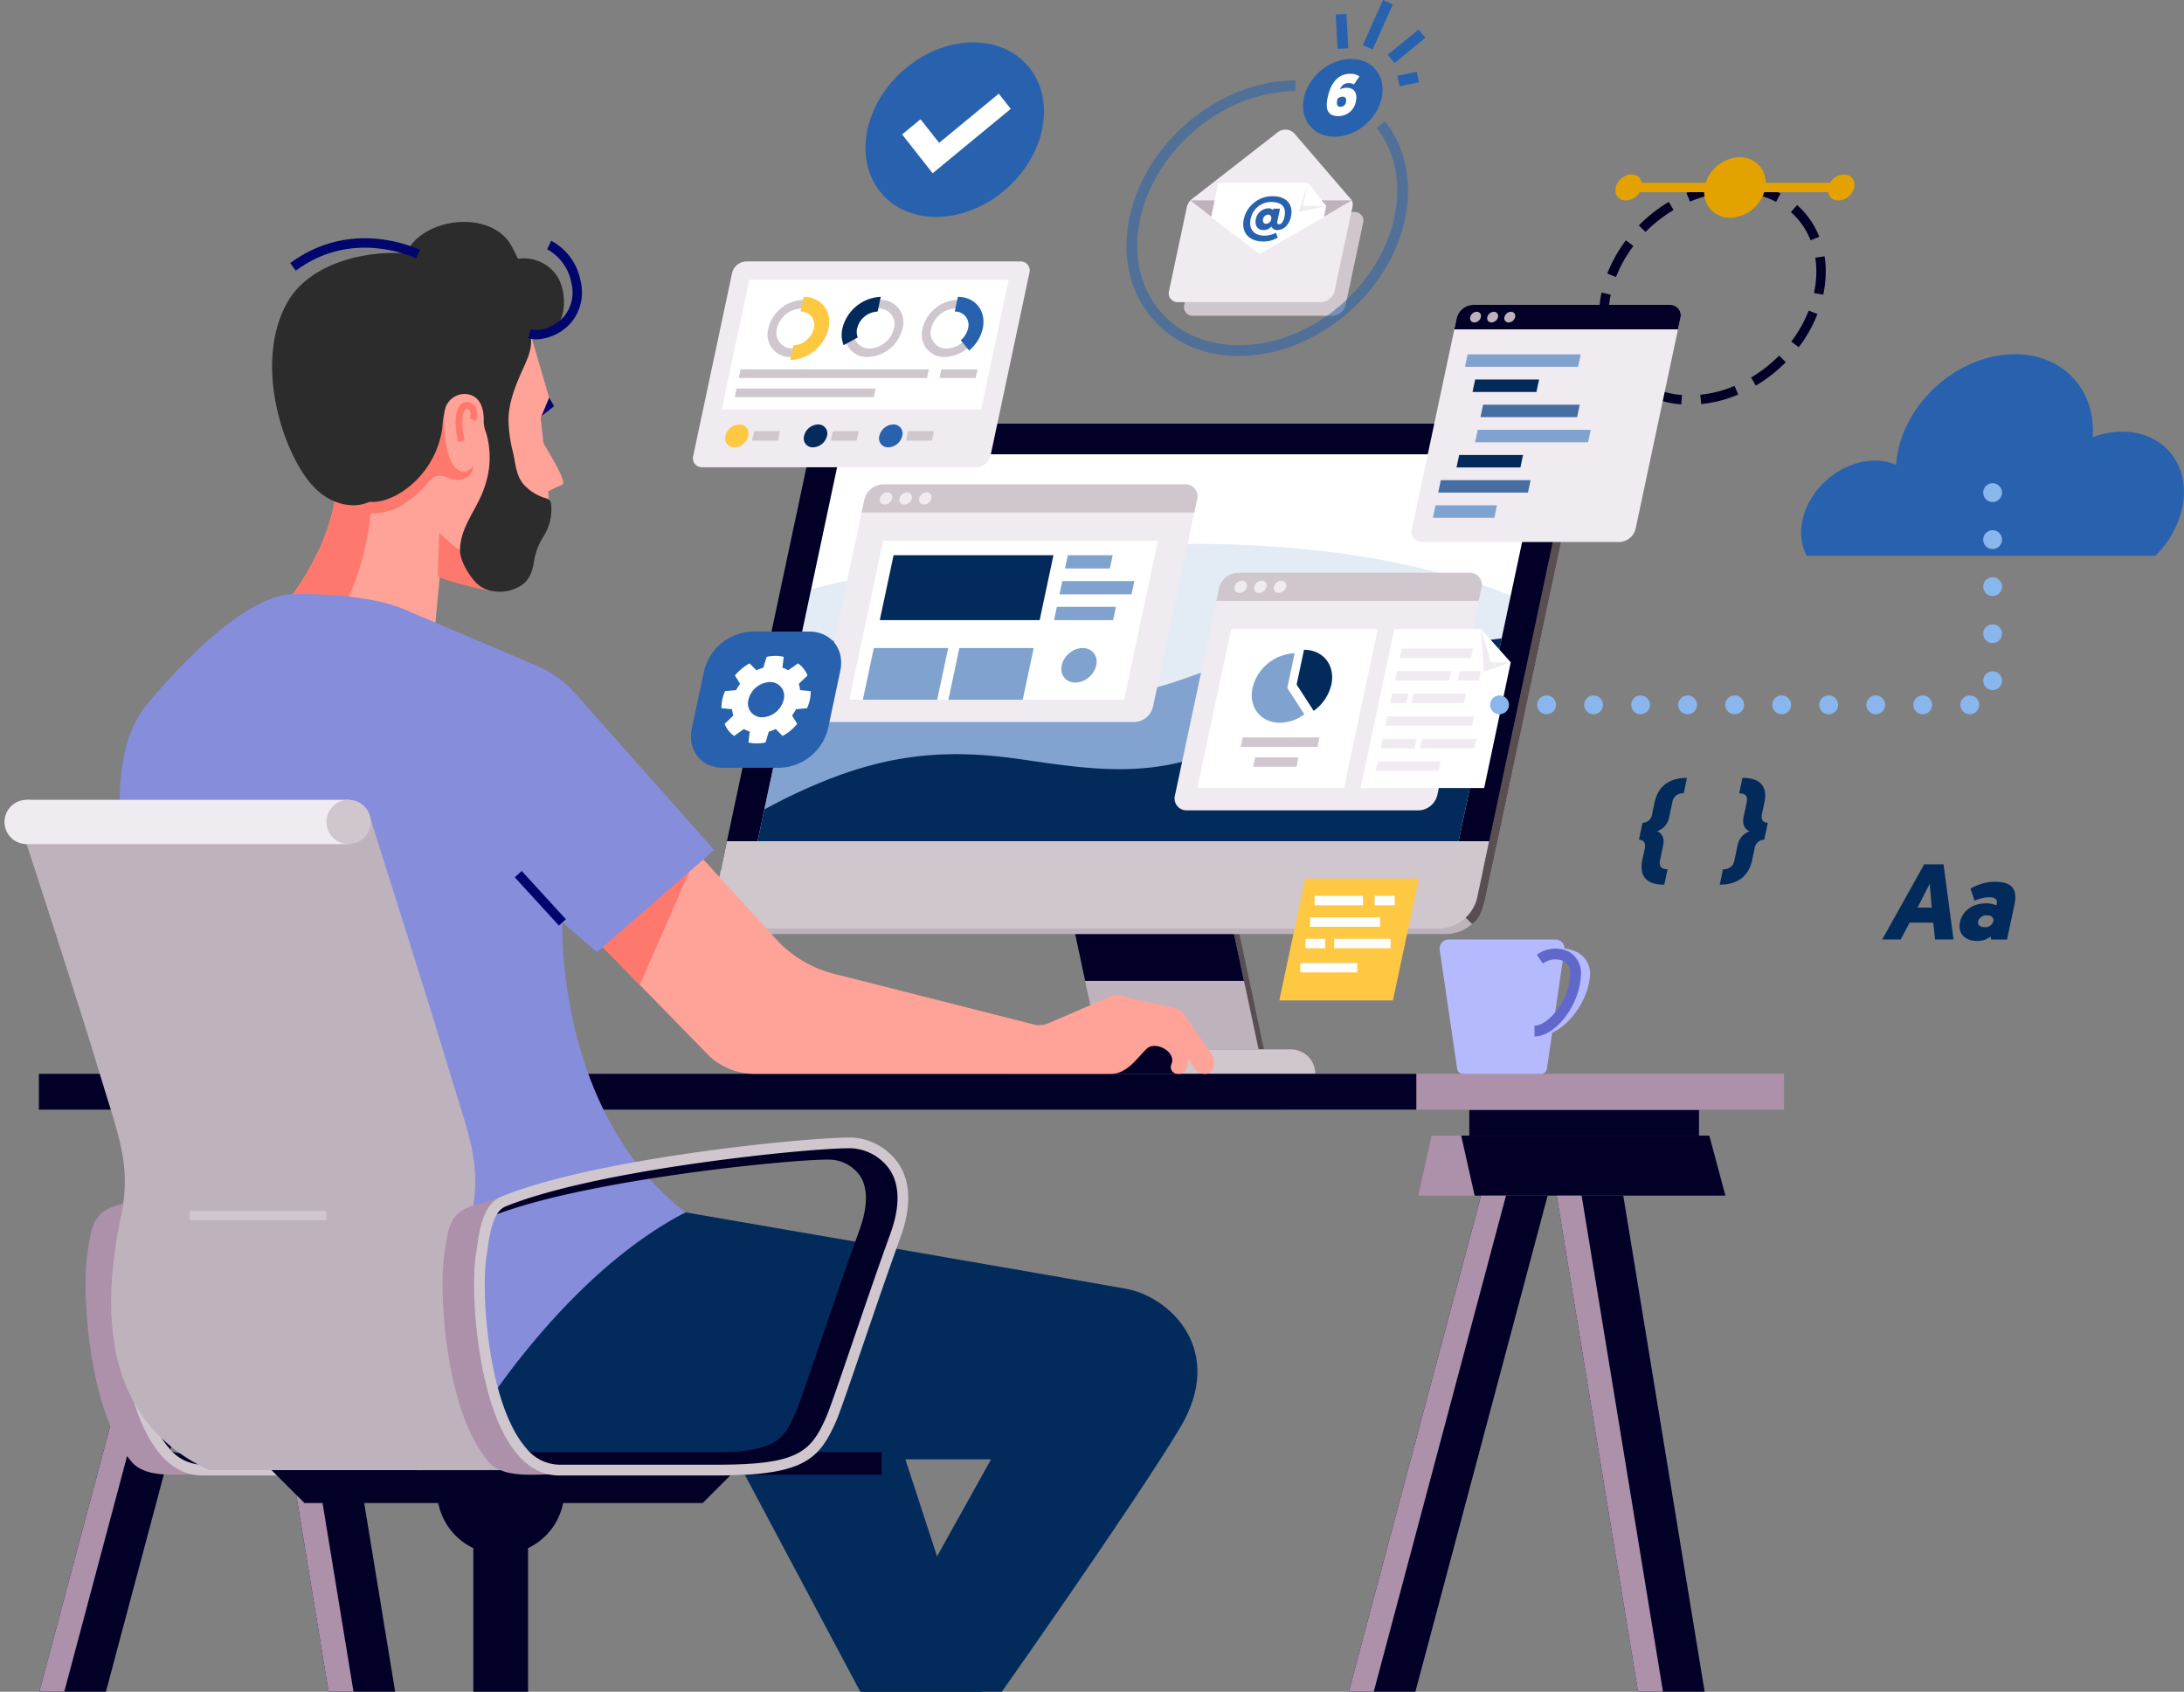 <svg xmlns="http://www.w3.org/2000/svg" width="470.001" height="364.101" viewBox="0 0 470.001 364.101">
  <rect x="0" y="0" width="470.001" height="364.101" fill="#808080" stroke="none"/>
  <g id="Group_25488" data-name="Group 25488" transform="translate(-875.655 -493.693)">
    <g id="Group_25487" data-name="Group 25487" transform="translate(875.655 493.693)">
      <g id="Group_25275" data-name="Group 25275" transform="translate(232.414 200.567)">
        <path id="Path_85948" data-name="Path 85948" d="M2075.518,1520.259h-34.2l-5.395-25.29h34.2Z" transform="translate(-2035.92 -1494.969)" fill="#594f52"/>
      </g>
      <g id="Group_25276" data-name="Group 25276" transform="translate(231.257 200.567)">
        <path id="Path_85949" data-name="Path 85949" d="M2069.745,1520.259h-34.2l-5.395-25.29h34.2Z" transform="translate(-2030.146 -1494.969)" fill="#beb2bd"/>
      </g>
      <g id="Group_25277" data-name="Group 25277" transform="translate(231.257 200.567)">
        <path id="Path_85950" data-name="Path 85950" d="M2066.6,1505.509h-34.2l-2.246-10.54h34.2Z" transform="translate(-2030.146 -1494.969)" fill="#030028"/>
      </g>
      <g id="Group_25278" data-name="Group 25278" transform="translate(215.6 225.856)">
        <path id="Rectangle_18803" data-name="Rectangle 18803" d="M5.256,0H62.192a5.256,5.256,0,0,1,5.256,5.256v0a0,0,0,0,1,0,0H0a0,0,0,0,1,0,0v0A5.256,5.256,0,0,1,5.256,0Z" fill="#cfc6ce"/>
      </g>
      <g id="Group_25279" data-name="Group 25279" transform="translate(153.946 182.239)">
        <path id="Path_85951" data-name="Path 85951" d="M1646.434,1403.473l-2.243,14.042a5.441,5.441,0,0,0,5.442,4.755h152.038a8.6,8.6,0,0,0,8-6.595l2.594-12.2Z" transform="translate(-1644.191 -1403.473)" fill="#beb2bd"/>
      </g>
      <g id="Group_25280" data-name="Group 25280" transform="translate(155.5 91.184)">
        <path id="Path_85952" data-name="Path 85952" d="M1818.719,1038.763l17.06-80.263a8.236,8.236,0,0,0-2.829-8.4l-152.566-1.192a8.6,8.6,0,0,0-8,6.595l-18.826,88.569h0l-1.465,6.893a5.177,5.177,0,0,0,5.193,6.595h150.839a8.6,8.6,0,0,0,8-6.595l2.594-12.2Z" transform="translate(-1651.948 -948.907)" fill="#beb2bd"/>
      </g>
      <g id="Group_25281" data-name="Group 25281" transform="translate(294.039 92.044)">
        <path id="Path_85953" data-name="Path 85953" d="M2386.029,953.531l-42.464-.331,19.9,103.989,2.846,2.827c1.742-1.209,2.455-3.553,2.894-5.618l2.594-12.2,17.06-80.263A8.237,8.237,0,0,0,2386.029,953.531Z" transform="translate(-2343.565 -953.2)" fill="#594f52"/>
      </g>
      <g id="Group_25284" data-name="Group 25284" transform="translate(155.167 91.184)">
        <g id="Group_25282" data-name="Group 25282" transform="translate(3.372 3.297)">
          <path id="Path_85954" data-name="Path 85954" d="M1669.789,1060.532a2.588,2.588,0,0,1-2.6-3.3l18.826-88.569a4.3,4.3,0,0,1,4-3.3h150.839a2.588,2.588,0,0,1,2.6,3.3l-18.826,88.569a4.3,4.3,0,0,1-4,3.3Z" transform="translate(-1667.118 -965.368)" fill="#fff"/>
        </g>
        <g id="Group_25283" data-name="Group 25283">
          <path id="Path_85955" data-name="Path 85955" d="M1826.694,955.5l-18.826,88.569H1657.029l18.826-88.569h150.839m1.4-6.595H1677.257a8.6,8.6,0,0,0-8,6.595l-18.826,88.569a5.177,5.177,0,0,0,5.193,6.595h150.839a8.6,8.6,0,0,0,8-6.595l18.826-88.569a5.177,5.177,0,0,0-5.193-6.595Z" transform="translate(-1650.286 -948.907)" fill="#030028"/>
        </g>
      </g>
      <g id="Group_25285" data-name="Group 25285" transform="translate(161.911 117.046)" opacity="0.13">
        <path id="Path_85956" data-name="Path 85956" d="M1841.4,1087.018a185.37,185.37,0,0,0-39.791-7.96c-28.647-2.685-58.735.089-88.715,5.259a162.418,162.418,0,0,0-16.294,3.483l-12.651,59.518H1834.79l12.365-58.175C1845.289,1088.373,1843.377,1087.658,1841.4,1087.018Z" transform="translate(-1683.951 -1078.016)" fill="#2862ae"/>
      </g>
      <g id="Group_25286" data-name="Group 25286" transform="translate(161.911 134.899)" opacity="0.52">
        <path id="Path_85957" data-name="Path 85957" d="M1844.826,1171.37c-13.717-5.24-30.168-5.687-46.189-.928-12.117,3.6-24.038,10.014-36.169,11.495-13.777,1.682-25.99-3.187-38.073-7.16-8.86-2.913-18.389-5.436-28.594-4.444-.545.053-1.089.118-1.632.185l-10.218,48.07H1834.79Z" transform="translate(-1683.951 -1167.139)" fill="#2862ae"/>
      </g>
      <g id="Group_25287" data-name="Group 25287" transform="translate(161.911 137.392)">
        <path id="Path_85958" data-name="Path 85958" d="M1845.2,1179.585a113.943,113.943,0,0,0-39.6,12.421c-8.988,4.717-17.665,10.675-27.093,13.554-12.7,3.879-25.12,1.717-37.128,0-14.558-2.087-26.985-1.357-42.137,4.8a120.436,120.436,0,0,0-12.708,6.047l-2.579,12.134H1834.79Z" transform="translate(-1683.951 -1179.585)" fill="#022b5c"/>
      </g>
      <g id="Group_25288" data-name="Group 25288" transform="translate(153.702 181.04)">
        <path id="Path_85959" data-name="Path 85959" d="M1645.712,1397.487l-2.594,12.2a5.176,5.176,0,0,0,5.193,6.595H1799.15a8.6,8.6,0,0,0,8-6.595l2.594-12.2Z" transform="translate(-1642.97 -1397.487)" fill="#cfc6ce"/>
      </g>
      <g id="Group_25289" data-name="Group 25289" transform="translate(275.489 231.112)">
        <rect id="Rectangle_18804" data-name="Rectangle 18804" width="108.432" height="7.709" fill="#ad90aa"/>
      </g>
      <g id="Group_25290" data-name="Group 25290" transform="translate(8.366 231.112)">
        <rect id="Rectangle_18805" data-name="Rectangle 18805" width="296.432" height="7.709" fill="#030028"/>
      </g>
      <g id="Group_25305" data-name="Group 25305" transform="translate(176.471 104.255)">
        <g id="Group_25291" data-name="Group 25291">
          <path id="Path_85960" data-name="Path 85960" d="M1824.326,1065.286H1759.29a2.569,2.569,0,0,1-2.577-3.272l9.477-44.584a4.265,4.265,0,0,1,3.968-3.272h65.036a2.568,2.568,0,0,1,2.577,3.272l-9.477,44.584A4.265,4.265,0,0,1,1824.326,1065.286Z" transform="translate(-1756.639 -1014.157)" fill="#f0ebf1"/>
        </g>
        <g id="Group_25296" data-name="Group 25296" transform="translate(8.962)">
          <g id="Group_25292" data-name="Group 25292">
            <path id="Path_85961" data-name="Path 85961" d="M1801.379,1020.2l.589-2.769a4.265,4.265,0,0,1,3.968-3.272h65.036a2.569,2.569,0,0,1,2.577,3.272l-.588,2.769Z" transform="translate(-1801.379 -1014.157)" fill="#cfc6ce"/>
          </g>
          <g id="Group_25293" data-name="Group 25293" transform="translate(3.355 1.159)">
            <ellipse id="Ellipse_435" data-name="Ellipse 435" cx="1.466" cy="1.185" rx="1.466" ry="1.185" transform="translate(0 1.96) rotate(-41.967)" fill="#f0ebf1"/>
          </g>
          <g id="Group_25294" data-name="Group 25294" transform="translate(8.117 1.702)">
            <path id="Path_85962" data-name="Path 85962" d="M1844.565,1023.974a1.718,1.718,0,0,1-1.6,1.318,1.034,1.034,0,0,1-1.038-1.318,1.718,1.718,0,0,1,1.6-1.318A1.034,1.034,0,0,1,1844.565,1023.974Z" transform="translate(-1841.9 -1022.656)" fill="#f0ebf1"/>
          </g>
          <g id="Group_25295" data-name="Group 25295" transform="translate(11.809 1.159)">
            <ellipse id="Ellipse_436" data-name="Ellipse 436" cx="1.466" cy="1.185" rx="1.466" ry="1.185" transform="matrix(0.744, -0.669, 0.669, 0.744, 0, 1.96)" fill="#f0ebf1"/>
          </g>
        </g>
        <g id="Group_25297" data-name="Group 25297" transform="translate(6.312 12.104)">
          <path id="Path_85963" data-name="Path 85963" d="M1847.282,1108.809h-59.131l7.274-34.224h59.131Z" transform="translate(-1788.151 -1074.585)" fill="#fff"/>
        </g>
        <g id="Group_25298" data-name="Group 25298" transform="translate(12.858 15.24)">
          <path id="Path_85964" data-name="Path 85964" d="M1855.237,1104.217h-34.406l2.971-13.976h34.406Z" transform="translate(-1820.831 -1090.241)" fill="#022b5c"/>
        </g>
        <g id="Group_25299" data-name="Group 25299" transform="translate(52.717 15.24)">
          <path id="Path_85965" data-name="Path 85965" d="M2029.473,1093.1h-9.658l.609-2.863h9.658Z" transform="translate(-2019.815 -1090.241)" fill="#80a2cf"/>
        </g>
        <g id="Group_25300" data-name="Group 25300" transform="translate(51.536 20.797)">
          <path id="Path_85966" data-name="Path 85966" d="M2029.426,1120.843h-15.507l.609-2.864h15.507Z" transform="translate(-2013.918 -1117.979)" fill="#80a2cf"/>
        </g>
        <g id="Group_25301" data-name="Group 25301" transform="translate(50.355 26.353)">
          <path id="Path_85967" data-name="Path 85967" d="M2020.74,1148.581h-12.718l.609-2.863h12.718Z" transform="translate(-2008.023 -1145.718)" fill="#80a2cf"/>
        </g>
        <g id="Group_25302" data-name="Group 25302" transform="translate(50.426 33.684)">
          <ellipse id="Ellipse_437" data-name="Ellipse 437" cx="4.131" cy="3.342" rx="4.131" ry="3.342" transform="translate(0 5.525) rotate(-41.967)" fill="#80a2cf"/>
        </g>
        <g id="Group_25303" data-name="Group 25303" transform="translate(9.221 35.216)">
          <path id="Path_85968" data-name="Path 85968" d="M1818.671,1201.076h-16l2.362-11.113h16Z" transform="translate(-1802.672 -1189.963)" fill="#80a2cf"/>
        </g>
        <g id="Group_25304" data-name="Group 25304" transform="translate(27.628 35.216)">
          <path id="Path_85969" data-name="Path 85969" d="M1910.565,1201.076h-16l2.362-11.113h16Z" transform="translate(-1894.567 -1189.963)" fill="#80a2cf"/>
        </g>
      </g>
      <g id="Group_25314" data-name="Group 25314" transform="translate(252.795 123.276)">
        <g id="Group_25306" data-name="Group 25306">
          <path id="Path_85970" data-name="Path 85970" d="M2190.213,1160.247h-49.9a2.568,2.568,0,0,1-2.577-3.272l9.477-44.584a4.264,4.264,0,0,1,3.968-3.272h49.9a2.569,2.569,0,0,1,2.577,3.272l-9.477,44.584A4.265,4.265,0,0,1,2190.213,1160.247Z" transform="translate(-2137.666 -1109.118)" fill="#f0ebf1"/>
        </g>
        <g id="Group_25311" data-name="Group 25311" transform="translate(8.962)">
          <g id="Group_25307" data-name="Group 25307">
            <path id="Path_85971" data-name="Path 85971" d="M2182.406,1115.159l.589-2.769a4.265,4.265,0,0,1,3.968-3.272h49.9a2.569,2.569,0,0,1,2.577,3.272l-.588,2.769Z" transform="translate(-2182.406 -1109.118)" fill="#cfc6ce"/>
          </g>
          <g id="Group_25308" data-name="Group 25308" transform="translate(3.89 1.702)">
            <path id="Path_85972" data-name="Path 85972" d="M2204.49,1118.935a1.718,1.718,0,0,1-1.6,1.318,1.034,1.034,0,0,1-1.038-1.318,1.718,1.718,0,0,1,1.6-1.318A1.035,1.035,0,0,1,2204.49,1118.935Z" transform="translate(-2201.824 -1117.617)" fill="#f0ebf1"/>
          </g>
          <g id="Group_25309" data-name="Group 25309" transform="translate(8.117 1.702)">
            <path id="Path_85973" data-name="Path 85973" d="M2225.592,1118.935a1.718,1.718,0,0,1-1.6,1.318,1.035,1.035,0,0,1-1.038-1.318,1.718,1.718,0,0,1,1.6-1.318A1.035,1.035,0,0,1,2225.592,1118.935Z" transform="translate(-2222.926 -1117.617)" fill="#f0ebf1"/>
          </g>
          <g id="Group_25310" data-name="Group 25310" transform="translate(12.344 1.702)">
            <path id="Path_85974" data-name="Path 85974" d="M2246.694,1118.935a1.718,1.718,0,0,1-1.6,1.318,1.034,1.034,0,0,1-1.038-1.318,1.718,1.718,0,0,1,1.6-1.318A1.035,1.035,0,0,1,2246.694,1118.935Z" transform="translate(-2244.028 -1117.617)" fill="#f0ebf1"/>
          </g>
        </g>
        <g id="Group_25312" data-name="Group 25312" transform="translate(39.996 12.104)">
          <path id="Path_85975" data-name="Path 85975" d="M2363.937,1203.77h-26.6l7.274-34.224h18.648l6.4,7.166Z" transform="translate(-2337.333 -1169.546)" fill="#fff"/>
        </g>
        <g id="Group_25313" data-name="Group 25313" transform="translate(4.881 12.104)">
          <path id="Path_85976" data-name="Path 85976" d="M2193.585,1203.77h-31.551l7.275-34.224h31.551Z" transform="translate(-2162.034 -1169.546)" fill="#fff"/>
        </g>
      </g>
      <g id="Group_25321" data-name="Group 25321" transform="translate(344.112 33.606)">
        <g id="Group_25315" data-name="Group 25315" transform="translate(0 5.8)">
          <path id="Path_85977" data-name="Path 85977" d="M2611.243,738.035a20.321,20.321,0,0,1-7.991-2.257l.947-1.788a18.31,18.31,0,0,0,7.2,2.028Zm4.294-.052-.2-2.013a25.553,25.553,0,0,0,7.375-1.907l.785,1.865A27.544,27.544,0,0,1,2615.537,737.982Zm11.76-3.977-1.035-1.739a30.346,30.346,0,0,0,6.042-4.732l1.439,1.423A32.361,32.361,0,0,1,2627.3,734.005Zm-27.622-.71a17.86,17.86,0,0,1-4.76-6.851l1.883-.743a15.854,15.854,0,0,0,4.224,6.083Zm36.855-7.554-1.615-1.22a27.755,27.755,0,0,0,3.748-6.666l1.886.733A29.766,29.766,0,0,1,2636.529,725.742Zm-42.742-3.487a21.418,21.418,0,0,1-.245-3.251,24.043,24.043,0,0,1,.538-4.988l.008-.039,1.973.452a22.052,22.052,0,0,0-.5,4.575,19.382,19.382,0,0,0,.222,2.943Zm48.005-7.818-1.992-.362c.006-.029.012-.058.019-.087a21.958,21.958,0,0,0,.488-4.539,19.358,19.358,0,0,0-.226-2.968l2-.311a21.375,21.375,0,0,1,.25,3.28A24.058,24.058,0,0,1,2641.793,714.437Zm-44.592-3.815-1.887-.731a29.724,29.724,0,0,1,4.013-7.157l1.615,1.219A27.724,27.724,0,0,0,2597.2,710.621Zm41.865-7.893a15.844,15.844,0,0,0-4.234-6.075l1.344-1.513a17.85,17.85,0,0,1,4.771,6.843Zm-35.517-1.79-1.439-1.422a32.376,32.376,0,0,1,6.441-5.053l1.037,1.738A30.374,30.374,0,0,0,2603.55,700.938Zm28.1-6.486a18.313,18.313,0,0,0-7.2-2.018l.155-2.018a20.322,20.322,0,0,1,7.993,2.247Zm-18.514-.051-.787-1.865a27.573,27.573,0,0,1,7.958-2.063l.2,2.013A25.565,25.565,0,0,0,2613.137,694.4Z" transform="translate(-2593.542 -690.416)" fill="#030028"/>
        </g>
        <g id="Group_25316" data-name="Group 25316" transform="translate(22.435 0)">
          <ellipse id="Ellipse_438" data-name="Ellipse 438" cx="5.31" cy="4.295" rx="5.31" ry="4.295" transform="translate(0 7.101) rotate(-41.967)" fill="#e3a200"/>
          <path id="Path_85978" data-name="Path 85978" d="M2712.164,675.649a5.522,5.522,0,0,1-4.4-2,5.77,5.77,0,0,1-1.059-4.866,7.938,7.938,0,0,1,7.487-6.149,5.522,5.522,0,0,1,4.4,2,5.77,5.77,0,0,1,1.059,4.866A7.937,7.937,0,0,1,2712.164,675.649Zm2.03-9.551a4.481,4.481,0,0,0-4.094,3.4,2.3,2.3,0,0,0,.362,1.961,2.125,2.125,0,0,0,1.7.719,4.481,4.481,0,0,0,4.094-3.4h0a2.3,2.3,0,0,0-.362-1.961A2.123,2.123,0,0,0,2714.194,666.1Z" transform="translate(-2706.359 -662.395)" fill="#e3a200"/>
        </g>
        <g id="Group_25317" data-name="Group 25317" transform="translate(34.03 5.732)">
          <line id="Line_1761" data-name="Line 1761" x1="18.091" transform="translate(0 1.012)" fill="#fff"/>
          <rect id="Rectangle_18806" data-name="Rectangle 18806" width="18.091" height="2.024" fill="#e3a200"/>
        </g>
        <g id="Group_25318" data-name="Group 25318" transform="translate(48.118 2.785)">
          <ellipse id="Ellipse_439" data-name="Ellipse 439" cx="3.117" cy="2.521" rx="3.117" ry="2.521" transform="translate(0 4.168) rotate(-41.967)" fill="#e3a200"/>
        </g>
        <g id="Group_25319" data-name="Group 25319" transform="translate(6.388 5.732)">
          <line id="Line_1762" data-name="Line 1762" x2="18.091" transform="translate(0 1.012)" fill="#fff"/>
          <rect id="Rectangle_18807" data-name="Rectangle 18807" width="18.091" height="2.024" transform="translate(0)" fill="#e3a200"/>
        </g>
        <g id="Group_25320" data-name="Group 25320" transform="translate(2.385 2.785)">
          <ellipse id="Ellipse_440" data-name="Ellipse 440" cx="3.117" cy="2.521" rx="3.117" ry="2.521" transform="translate(0 4.168) rotate(-41.967)" fill="#e3a200"/>
        </g>
      </g>
      <g id="Group_25335" data-name="Group 25335" transform="translate(303.788 65.618)">
        <g id="Group_25322" data-name="Group 25322">
          <path id="Path_85979" data-name="Path 85979" d="M2436.977,872.3h-42.429a2.239,2.239,0,0,1-2.246-2.852l9.632-45.319a3.718,3.718,0,0,1,3.459-2.853h42.428a2.24,2.24,0,0,1,2.247,2.853l-9.633,45.319A3.718,3.718,0,0,1,2436.977,872.3Z" transform="translate(-2392.238 -821.271)" fill="#f0ebf1"/>
        </g>
        <g id="Group_25327" data-name="Group 25327" transform="translate(9.184)">
          <g id="Group_25323" data-name="Group 25323">
            <path id="Path_85980" data-name="Path 85980" d="M2438.088,826.537l.513-2.413a3.718,3.718,0,0,1,3.459-2.853h42.429a2.239,2.239,0,0,1,2.246,2.853l-.513,2.413Z" transform="translate(-2438.088 -821.271)" fill="#030028"/>
          </g>
          <g id="Group_25324" data-name="Group 25324" transform="translate(3.391 1.484)">
            <path id="Path_85981" data-name="Path 85981" d="M2457.339,829.829a1.5,1.5,0,0,1-1.393,1.149.9.9,0,0,1-.9-1.149,1.5,1.5,0,0,1,1.393-1.149A.9.9,0,0,1,2457.339,829.829Z" transform="translate(-2455.015 -828.68)" fill="#beb2bd"/>
          </g>
          <g id="Group_25325" data-name="Group 25325" transform="translate(7.075 1.484)">
            <path id="Path_85982" data-name="Path 85982" d="M2475.733,829.829a1.5,1.5,0,0,1-1.393,1.149.9.9,0,0,1-.9-1.149,1.5,1.5,0,0,1,1.393-1.149A.9.9,0,0,1,2475.733,829.829Z" transform="translate(-2473.409 -828.68)" fill="#beb2bd"/>
          </g>
          <g id="Group_25326" data-name="Group 25326" transform="translate(10.76 1.484)">
            <path id="Path_85983" data-name="Path 85983" d="M2494.127,829.829a1.5,1.5,0,0,1-1.393,1.149.9.9,0,0,1-.905-1.149,1.5,1.5,0,0,1,1.393-1.149A.9.9,0,0,1,2494.127,829.829Z" transform="translate(-2491.802 -828.68)" fill="#beb2bd"/>
          </g>
        </g>
        <g id="Group_25328" data-name="Group 25328" transform="translate(11.477 10.645)">
          <path id="Path_85984" data-name="Path 85984" d="M2473.872,877.094h-24.34l.57-2.683h24.34Z" transform="translate(-2449.532 -874.411)" fill="#80a2cf"/>
        </g>
        <g id="Group_25329" data-name="Group 25329" transform="translate(5.722 37.719)">
          <path id="Path_85985" data-name="Path 85985" d="M2440.114,1012.255H2420.8l.57-2.683h19.31Z" transform="translate(-2420.803 -1009.572)" fill="#466ea3"/>
        </g>
        <g id="Group_25330" data-name="Group 25330" transform="translate(9.651 32.304)">
          <path id="Path_85986" data-name="Path 85986" d="M2454.173,985.223h-13.754l.57-2.683h13.754Z" transform="translate(-2440.418 -982.54)" fill="#022b5c"/>
        </g>
        <g id="Group_25331" data-name="Group 25331" transform="translate(13.104 16.059)">
          <path id="Path_85987" data-name="Path 85987" d="M2471.41,904.126h-13.754l.57-2.683h13.754Z" transform="translate(-2457.656 -901.444)" fill="#022b5c"/>
        </g>
        <g id="Group_25332" data-name="Group 25332" transform="translate(14.806 21.474)">
          <path id="Path_85988" data-name="Path 85988" d="M2486.956,931.158h-20.8l.57-2.683h20.805Z" transform="translate(-2466.151 -928.476)" fill="#466ea3"/>
        </g>
        <g id="Group_25333" data-name="Group 25333" transform="translate(13.655 26.889)">
          <path id="Path_85989" data-name="Path 85989" d="M2484.721,958.191h-24.316l.57-2.683h24.317Z" transform="translate(-2460.405 -955.508)" fill="#80a2cf"/>
        </g>
        <g id="Group_25334" data-name="Group 25334" transform="translate(4.571 43.134)">
          <path id="Path_85990" data-name="Path 85990" d="M2428.281,1039.287h-13.224l.57-2.683h13.224Z" transform="translate(-2415.057 -1036.604)" fill="#80a2cf"/>
        </g>
      </g>
      <g id="Group_25350" data-name="Group 25350" transform="translate(242.419 0)">
        <g id="Group_25336" data-name="Group 25336" transform="translate(12.389 45.612)">
          <path id="Path_85991" data-name="Path 85991" d="M2179.608,743.754h-29.954a1.878,1.878,0,0,1-1.884-2.392l3.734-17.569a3.119,3.119,0,0,1,2.9-2.393h29.954a1.878,1.878,0,0,1,1.884,2.393l-3.734,17.569A3.118,3.118,0,0,1,2179.608,743.754Z" transform="translate(-2147.716 -721.4)" fill="#cfc6ce"/>
        </g>
        <g id="Group_25337" data-name="Group 25337" transform="translate(9.111 42.101)">
          <path id="Path_85992" data-name="Path 85992" d="M2164.058,726.8h-30.72a1.926,1.926,0,0,1-1.932-2.454l3.83-18.018a3.2,3.2,0,0,1,2.975-2.454h30.72a1.926,1.926,0,0,1,1.932,2.454l-3.83,18.018A3.2,3.2,0,0,1,2164.058,726.8Z" transform="translate(-2131.35 -703.872)" fill="#f0ebf1"/>
        </g>
        <g id="Group_25338" data-name="Group 25338" transform="translate(14.418 27.905)">
          <path id="Path_85993" data-name="Path 85993" d="M2191.467,647.676l-11.983-13.942a2.723,2.723,0,0,0-3.731,0l-17.909,13.942" transform="translate(-2157.844 -632.999)" fill="#f0ebf1"/>
        </g>
        <g id="Group_25339" data-name="Group 25339" transform="translate(0 17.314)" opacity="0.53">
          <path id="Path_85994" data-name="Path 85994" d="M2110.108,639.428c-7.847,0-14.628-3.037-19.094-8.551-4.6-5.682-6.19-13.261-4.474-21.339,3-14.125,15.639-26.277,30.046-28.894a31.633,31.633,0,0,1,5.635-.515v2.313a29.291,29.291,0,0,0-5.221.478c-13.522,2.456-25.381,13.853-28.2,27.1-1.569,7.382-.146,14.272,4.009,19.4,4.018,4.962,10.16,7.694,17.3,7.694,15.195,0,30.186-12.371,33.418-27.577,1.544-7.268.181-14.084-3.841-19.191l1.817-1.431c4.454,5.657,5.976,13.151,4.285,21.1C2142.341,626.235,2126.335,639.428,2110.108,639.428Z" transform="translate(-2085.866 -580.129)" fill="#2862ae"/>
        </g>
        <g id="Group_25340" data-name="Group 25340" transform="translate(34.6 9.224)">
          <ellipse id="Ellipse_441" data-name="Ellipse 441" cx="9.31" cy="7.531" rx="9.31" ry="7.531" transform="matrix(0.744, -0.669, 0.669, 0.744, 0, 12.452)" fill="#2862ae"/>
        </g>
        <g id="Group_25341" data-name="Group 25341" transform="translate(43.11 15.882)">
          <path id="Path_85995" data-name="Path 85995" d="M2306.917,575.277a1.89,1.89,0,0,0-1.082-.289,1.846,1.846,0,0,0-1.9,1.369,2.691,2.691,0,0,1,1.446-.365c1.457,0,2.379.98,1.96,2.952a3.847,3.847,0,0,1-3.722,3.152c-2.5,0-2.853-1.645-2.338-4.07.534-2.512,1.865-5.049,4.828-5.049a3.362,3.362,0,0,1,1.993.552Zm-3.528,3.065c-.192.9-.308,1.746.671,1.746a1.176,1.176,0,0,0,1.156-1.068c.139-.654-.1-1.118-.742-1.118A1.816,1.816,0,0,0,2303.389,578.342Z" transform="translate(-2301.08 -572.979)" fill="#fff"/>
        </g>
        <g id="Group_25342" data-name="Group 25342" transform="translate(13.756 43.132)">
          <path id="Path_85996" data-name="Path 85996" d="M2154.54,709.016h34.714l-19.828,11.62Z" transform="translate(-2154.54 -709.016)" fill="#beb2bd"/>
        </g>
        <g id="Group_25343" data-name="Group 25343" transform="translate(18.214 39.342)">
          <path id="Path_85997" data-name="Path 85997" d="M2201.564,695.1l-3.941-5h-19.255l-1.575,7.407,10.429,8,13.831-8Z" transform="translate(-2176.794 -690.096)" fill="#fff"/>
        </g>
        <g id="Group_25344" data-name="Group 25344" transform="translate(37.091 39.342)">
          <path id="Path_85998" data-name="Path 85998" d="M2271.922,695.1h5l-5.893,1.266,1.952-6.271Z" transform="translate(-2271.034 -690.096)" fill="#f0ebf1"/>
        </g>
        <g id="Group_25345" data-name="Group 25345" transform="translate(25.126 42.229)">
          <path id="Path_85999" data-name="Path 85999" d="M2215.738,711.8c-1.367,0-2.012-.987-1.725-2.341a2.831,2.831,0,0,1,2.66-2.341,1.4,1.4,0,0,1,1.039.368l.063-.3h1.45l-.576,2.709c-.091.428.018.642.4.642.487,0,.913-.606,1.127-1.616.453-2.127-.656-3.173-2.867-3.173a4.5,4.5,0,0,0-4.412,3.648c-.467,2.2.7,3.6,3.038,3.6a5.362,5.362,0,0,0,2.389-.618l.424,1.022a5.838,5.838,0,0,1-3.082.856c-3.161,0-4.848-1.961-4.242-4.813a6.319,6.319,0,0,1,6.173-4.944c3.042,0,4.526,1.794,3.984,4.349-.382,1.794-1.5,2.935-2.918,2.935a1.256,1.256,0,0,1-1.291-.749A2.174,2.174,0,0,1,2215.738,711.8Zm.5-1.355a1.173,1.173,0,0,0,1.091-1c.109-.511-.137-.975-.672-.975a1.173,1.173,0,0,0-1.086.975C2215.451,710.022,2215.717,710.45,2216.24,710.45Z" transform="translate(-2211.302 -704.508)" fill="#2862ae"/>
        </g>
        <g id="Group_25346" data-name="Group 25346" transform="translate(50.858)">
          <rect id="Rectangle_18808" data-name="Rectangle 18808" width="10.646" height="2.313" transform="translate(0 9.714) rotate(-65.844)" fill="#2862ae"/>
        </g>
        <g id="Group_25347" data-name="Group 25347" transform="translate(45.033 3.006)">
          <rect id="Rectangle_18809" data-name="Rectangle 18809" width="2.313" height="7.398" transform="translate(0 0.124) rotate(-3.074)" fill="#2862ae"/>
        </g>
        <g id="Group_25348" data-name="Group 25348" transform="translate(56.217 6.343)">
          <rect id="Rectangle_18810" data-name="Rectangle 18810" width="8.584" height="2.313" transform="matrix(0.774, -0.634, 0.634, 0.774, 0, 5.439)" fill="#2862ae"/>
        </g>
        <g id="Group_25349" data-name="Group 25349" transform="translate(58.308 15.441)">
          <rect id="Rectangle_18811" data-name="Rectangle 18811" width="4.262" height="2.313" transform="matrix(0.98, -0.201, 0.201, 0.98, 0, 0.856)" fill="#2862ae"/>
        </g>
      </g>
      <g id="Group_25351" data-name="Group 25351" transform="translate(316.193 238.918)">
        <rect id="Rectangle_18812" data-name="Rectangle 18812" width="49.437" height="5.493" fill="#030028"/>
      </g>
      <g id="Group_25352" data-name="Group 25352" transform="translate(305.207 244.411)">
        <path id="Path_86000" data-name="Path 86000" d="M2399.32,1726.763h12.142l-2.891-12.913h-6.36Z" transform="translate(-2399.32 -1713.85)" fill="#ad90aa"/>
      </g>
      <g id="Group_25353" data-name="Group 25353" transform="translate(314.458 244.411)">
        <path id="Path_86001" data-name="Path 86001" d="M2498.894,1713.85h-53.388l2.891,12.913h53.966Z" transform="translate(-2445.506 -1713.85)" fill="#030028"/>
      </g>
      <g id="Group_25354" data-name="Group 25354" transform="translate(334.994 257.324)">
        <path id="Path_86002" data-name="Path 86002" d="M2579.875,1885.093h-14.336l-17.513-106.777h14.335Z" transform="translate(-2548.026 -1778.317)" fill="#030028"/>
      </g>
      <g id="Group_25355" data-name="Group 25355" transform="translate(334.994 257.324)">
        <path id="Path_86003" data-name="Path 86003" d="M2548.026,1778.316l17.513,106.777h5.374L2553.4,1778.316Z" transform="translate(-2548.026 -1778.316)" fill="#ad90aa"/>
      </g>
      <g id="Group_25356" data-name="Group 25356" transform="translate(290.26 257.324)">
        <path id="Path_86004" data-name="Path 86004" d="M2339.036,1885.093H2324.7l28.464-106.777H2367.5Z" transform="translate(-2324.701 -1778.317)" fill="#030028"/>
      </g>
      <g id="Group_25357" data-name="Group 25357" transform="translate(290.26 257.324)">
        <path id="Path_86005" data-name="Path 86005" d="M2353.165,1778.316,2324.7,1885.093h5.373l28.464-106.777Z" transform="translate(-2324.701 -1778.316)" fill="#ad90aa"/>
      </g>
      <g id="Group_25358" data-name="Group 25358" transform="translate(53.192 257.324)">
        <path id="Path_86006" data-name="Path 86006" d="M1173.05,1885.093h-14.336L1141.2,1778.317h14.336Z" transform="translate(-1141.202 -1778.317)" fill="#030028"/>
      </g>
      <g id="Group_25359" data-name="Group 25359" transform="translate(53.192 257.324)">
        <path id="Path_86007" data-name="Path 86007" d="M1141.2,1778.316l17.513,106.777h5.373l-17.513-106.777Z" transform="translate(-1141.202 -1778.316)" fill="#ad90aa"/>
      </g>
      <g id="Group_25360" data-name="Group 25360" transform="translate(8.457 257.324)">
        <path id="Path_86008" data-name="Path 86008" d="M932.212,1885.093H917.876l28.464-106.777h14.336Z" transform="translate(-917.876 -1778.317)" fill="#030028"/>
      </g>
      <g id="Group_25361" data-name="Group 25361" transform="translate(8.457 257.324)">
        <path id="Path_86009" data-name="Path 86009" d="M946.34,1778.316l-28.464,106.777h5.373l28.464-106.777Z" transform="translate(-917.876 -1778.316)" fill="#ad90aa"/>
      </g>
      <g id="Group_25362" data-name="Group 25362" transform="translate(238.276 224.475)">
        <rect id="Rectangle_18813" data-name="Rectangle 18813" width="15.6" height="6.637" fill="#030028"/>
      </g>
      <g id="Group_25363" data-name="Group 25363" transform="translate(127.362 183.568)">
        <path id="Path_86010" data-name="Path 86010" d="M1623.327,1457.652h-76.792a14.41,14.41,0,0,1-9.751-3.8l-25.307-25.913,22.709-17.831,17.674,19.345a25.7,25.7,0,0,0,12.9,6.958l41.8,10.61a4.972,4.972,0,0,0,3.195-.255l13.554-5.854a2.457,2.457,0,0,1,1.512-.142l12.127,2.722a3.28,3.28,0,0,1,1.989,1.348l6.055,8.85a2.516,2.516,0,0,1,.286,2.287l-.235.642a1.574,1.574,0,0,1-1.477,1.032h-.269a2.6,2.6,0,0,1-2.27-1.328l-.988-1.756-.659,2.107a1.391,1.391,0,0,1-1.328.977h-.535a1.441,1.441,0,0,1-1.33-2,2.509,2.509,0,0,0,.19-.7c.252-2.409-3.7-4.289-5.433-2.747S1626.8,1457.652,1623.327,1457.652Z" transform="translate(-1511.477 -1410.108)" fill="#ffa298"/>
      </g>
      <g id="Group_25364" data-name="Group 25364" transform="translate(127.362 183.568)">
        <path id="Path_86011" data-name="Path 86011" d="M1521.8,1438.51l12.406-28.378-.022-.024-22.709,17.831Z" transform="translate(-1511.477 -1410.107)" fill="#ff786e"/>
      </g>
      <g id="Group_25365" data-name="Group 25365" transform="translate(115.7 84.999)">
        <path id="Path_86012" data-name="Path 86012" d="M1453.258,923.233l3.255-2.548c.107-.084.226-.19.22-.327a.437.437,0,0,0-.078-.2c-.251-.417-.668-1.128-.919-1.546s-.464-.628-.965-.577" transform="translate(-1453.258 -918.03)" fill="#00066e"/>
      </g>
      <g id="Group_25366" data-name="Group 25366" transform="translate(115.7 93.305)">
        <path id="Path_86013" data-name="Path 86013" d="M1454.574,972.4s2.987-1.542,3.855-1.831.452-1.831-5.171-11.082" transform="translate(-1453.258 -959.491)" fill="#ffa298"/>
      </g>
      <g id="Group_25367" data-name="Group 25367" transform="translate(60.929 57.437)">
        <path id="Path_86014" data-name="Path 86014" d="M1213.681,845.636l-1.273,13.312-31.876-6.228s8.507-10.167,10.425-22.2c-8.543-8.937-19-29.778-2.129-44.369,11.221-9.706,37.85-6.931,43.869,7.478l4.378,14.956-1.824,4.378s1.642,14.227,1.824,18.787-6.019,17.51-8.39,17.328S1213.681,845.636,1213.681,845.636Z" transform="translate(-1179.826 -780.434)" fill="#ffa298"/>
      </g>
      <g id="Group_25368" data-name="Group 25368" transform="translate(61.635 82.601)">
        <path id="Path_86015" data-name="Path 86015" d="M1222.853,924.439c-.942.607-1.4.857-2.446.2a4.848,4.848,0,0,1-1.661-1.99,8.974,8.974,0,0,1-.556-1.522,21.989,21.989,0,0,1-.831-5.44c-.071-2.638-.076-4.979,1.15-7.414l2.454-2c-5.34-.828-10.715.857-15.857,2.521a19.767,19.767,0,0,0-2.914,1.116,15.274,15.274,0,0,0-1.743,1.069,30.948,30.948,0,0,0-4.769,4.053c-1.139,1.19-2.048,2.852-3.491,3.695a45.221,45.221,0,0,1-5.3,2.51,43.542,43.542,0,0,0,6.893,9.737c-1.918,12.038-10.425,22.2-10.425,22.2l11.734,2.293a58.647,58.647,0,0,0,6.375-21.506,12.661,12.661,0,0,0,6.878-1.873,22.929,22.929,0,0,0,5.452-4.7,4.243,4.243,0,0,1,1.9-1.488c1.011-.274,2.037.265,3.034.589a3.948,3.948,0,0,0,3.809-.579,2.912,2.912,0,0,0,1.028-2.476C1223.63,923.869,1223.217,924.2,1222.853,924.439Z" transform="translate(-1183.354 -906.056)" fill="#ff786e"/>
      </g>
      <g id="Group_25369" data-name="Group 25369" transform="translate(94.2 114.628)">
        <path id="Path_86016" data-name="Path 86016" d="M1357.316,1078.437a61.666,61.666,0,0,1-10.81-2.786.705.705,0,0,1-.579-.859q.162-4.425.324-8.85a33.452,33.452,0,0,0,9.269,6.649" transform="translate(-1345.923 -1065.941)" fill="#ff786e"/>
      </g>
      <g id="Group_25370" data-name="Group 25370" transform="translate(74.242 71.739)">
        <path id="Path_86017" data-name="Path 86017" d="M1276.419,884.618c-1.551,5.056-5.446,8.8-5.373,14.084.031,2.239,2.311,5.94,4.05,7.351a6.836,6.836,0,0,0,3.6,1.338,8.45,8.45,0,0,0,5.646-1.387c1.913-1.339,2.359-3.345,2.7-5.55a14.175,14.175,0,0,1,2.106-5.126,10.825,10.825,0,0,0,1.509-6.634,1.634,1.634,0,0,0-.288-.9,1.9,1.9,0,0,0-.946-.494,10.214,10.214,0,0,1-4.565-2.822c-1.761-1.962-1.816-4.3-2.338-6.737a30.6,30.6,0,0,1-1.049-7.471c.1-4.059,1.807-7.884,3.479-11.584.861-1.905,1.993-4.736,1.029-6.78-6.478-.626-13.187,2.809-19.2,5.287-4.379,1.8-8.889,3.694-12.19,7.088-2.5,2.573-4.141,5.843-5.739,9.057a25.271,25.271,0,0,0-2.308,5.794,8.506,8.506,0,0,0,.709,6.068c2.977,5.082,9.14,2.582,12.683-.235a19.717,19.717,0,0,0,7.314-12.9,19.691,19.691,0,0,1,.628-4.086,4.333,4.333,0,0,1,5.412-2.9c2.486.855,2.934,3.606,2.858,5.911a6.767,6.767,0,0,0,.524,2.272A18.847,18.847,0,0,1,1276.419,884.618Z" transform="translate(-1246.29 -851.833)" fill="#2c2c2c"/>
      </g>
      <g id="Group_25371" data-name="Group 25371" transform="translate(58.565 47.755)">
        <path id="Path_86018" data-name="Path 86018" d="M1223,757.065a6.753,6.753,0,0,0,4.844-1.209c3.672-2.307,3.594-8.339,1.721-11.75a8.594,8.594,0,0,0-8.646-4.061,31.49,31.49,0,0,0-1.844-3.548c-4.608-6.415-16.1-5.349-20.867.2-.18.209-1.38,2.192-1.439,2.187-8.74-.69-20.447,2.12-25.254,10.176-5.778,9.685-3.66,23.774,1.061,33.391,1.559,3.176,3.492,6.284,6.343,8.379s6.784,3,10,1.531c4.016-1.837,5.724-6.577,6.581-10.91s1.408-9.042,4.374-12.315c3.363-3.711,8.686-4.567,13.315-6.1a24.368,24.368,0,0,0,6.9-3.546C1222.557,757.7,1219.94,756.3,1223,757.065Z" transform="translate(-1168.025 -732.098)" fill="#2c2c2c"/>
      </g>
      <g id="Group_25372" data-name="Group 25372" transform="translate(98.043 86.497)">
        <path id="Path_86019" data-name="Path 86019" d="M1365.645,934.138c-1.432-6.687.361-8.177,1.2-8.507a2.195,2.195,0,0,1,2.638,1.168l.051.1a3.917,3.917,0,0,1-.033,2.688l-1.345-.53a2.479,2.479,0,0,0,.05-1.577c-.255-.394-.591-.6-.831-.507-.458.18-1.407,1.765-.316,6.86Z" transform="translate(-1365.108 -925.506)" fill="#ff786e"/>
      </g>
      <g id="Group_25373" data-name="Group 25373" transform="translate(156.515 310.327)">
        <path id="Path_86020" data-name="Path 86020" d="M1694.119,2042.919l17.539,53.774h-26.02l-28.621-53.774" transform="translate(-1657.017 -2042.919)" fill="#022b5c"/>
      </g>
      <g id="Group_25378" data-name="Group 25378" transform="translate(18.412 244.827)">
        <g id="Group_25376" data-name="Group 25376" transform="translate(0 0.518)">
          <g id="Group_25374" data-name="Group 25374" transform="translate(0 12.222)">
            <path id="Path_86021" data-name="Path 86021" d="M990.326,1837.778a10.179,10.179,0,0,1-4.682-2.773,6.1,6.1,0,0,1-.859-1.437,10.034,10.034,0,0,1-1.794-1.666c-3.186-3.706-5.715-10.793-7.12-19.958-1.206-7.867-1.3-15.517-.773-19.008.066-.435.13-.891.2-1.361.31-2.2.941-6.683,2.238-7.567a5.022,5.022,0,0,1,.351-.839c.738-1.36,2.146-2.359,2.932-3.637-2.593.691-4.98,1.384-7.086,2.069-4.144,1.349-4.928,4.24-5.593,8.967-.062.444-.123.875-.185,1.285-.592,3.908-.6,12.2.775,21.185,1.137,7.417,3.584,17.528,8.784,23.575,3.017,3.508,9.675,2.665,13.734,2.665l1.262-.011a2.326,2.326,0,0,0-.177-.293A3.962,3.962,0,0,0,990.326,1837.778Z" transform="translate(-967.572 -1779.532)" fill="#ad90aa"/>
          </g>
          <g id="Group_25375" data-name="Group 25375" transform="translate(9.96)">
            <path id="Path_86022" data-name="Path 86022" d="M1103.383,1722.54c-3.557-5.7-9.393-3.615-11.157-3.8-5.874-.628-47.692,5.617-71.647,12-.787,1.279-2.195,2.277-2.932,3.637a4.993,4.993,0,0,0-.351.839.971.971,0,0,1,.176-.1c19.36-7.908,63.927-12.37,72.685-12.37.481,0,.854.013,1.109.041a8.186,8.186,0,0,1,5.986,3.58c1.649,2.64,1.577,6.63-.208,11.538-2.57,7.07-5.536,15.752-8.152,23.411-2.517,7.371-4.9,14.333-5.6,15.92-2.667,5.987-3.884,8.719-21.332,8.719h-33.868a6,6,0,0,1-3.542-1.181,6.111,6.111,0,0,0,.859,1.437,10.178,10.178,0,0,0,4.682,2.773,3.963,3.963,0,0,1,2,1.2,2.322,2.322,0,0,1,.177.293l29.817-.255c9.738,0,16.454-.455,20.508-2.487,4.748-2.38,5.591-3.727,7.3-7.554.8-1.8,2.646-7.174,5.84-16.525,2.605-7.628,5.559-16.275,8.105-23.278C1107.086,1731.439,1105.384,1725.744,1103.383,1722.54Z" transform="translate(-1017.296 -1718.516)" fill="#030028"/>
          </g>
        </g>
        <g id="Group_25377" data-name="Group 25377" transform="translate(6.777)">
          <path id="Path_86023" data-name="Path 86023" d="M1053.576,1788.656h-33.868c-3.369,0-6.381-1.517-8.953-4.508-4.821-5.606-7.13-15.246-8.219-22.345-1.338-8.726-1.339-16.715-.774-20.445.063-.419.125-.859.189-1.312.614-4.366,1.379-9.8,5.334-11.416,21.544-8.8,70.891-13.208,76.1-12.656a13.06,13.06,0,0,1,9.529,5.8c2.489,3.986,2.566,9.266.229,15.694-2.554,7.024-5.51,15.68-8.119,23.317-2.775,8.125-4.967,14.542-5.762,16.325C1075.609,1785.314,1072.263,1788.656,1053.576,1788.656Zm28.432-70.423c-8.925,0-54.21,4.518-73.848,12.539-2.724,1.113-3.386,5.817-3.918,9.6-.065.461-.128.91-.193,1.337-1.163,7.673.362,31.519,8.46,40.935a9.393,9.393,0,0,0,7.2,3.7h33.868c17.483,0,20.218-2.638,23.576-10.176.752-1.688,3.038-8.381,5.685-16.131,2.612-7.647,5.573-16.315,8.134-23.36,2.081-5.724,2.076-10.327-.017-13.679a10.7,10.7,0,0,0-7.811-4.722C1082.883,1718.247,1082.5,1718.233,1082.008,1718.233Z" transform="translate(-1001.406 -1715.929)" fill="#cfc6ce"/>
        </g>
      </g>
      <g id="Group_25379" data-name="Group 25379" transform="translate(89.555 260.926)">
        <path id="Path_86024" data-name="Path 86024" d="M1380.7,1796.3s85.337,14.708,94.825,16.443,21.66,13.3,11.527,30.067-38.275,56.665-38.275,56.665h-30.168l27.847-50.015H1322.736l26.145-41.343Z" transform="translate(-1322.736 -1796.297)" fill="#022b5c"/>
      </g>
      <g id="Group_25380" data-name="Group 25380" transform="translate(109.813 312.514)">
        <rect id="Rectangle_18814" data-name="Rectangle 18814" width="79.929" height="4.89" fill="#030028"/>
      </g>
      <g id="Group_25381" data-name="Group 25381" transform="translate(58.424 316.398)">
        <path id="Path_86025" data-name="Path 86025" d="M1167.323,2073.228l7.083,7.083h85.72l7.042-7.042" transform="translate(-1167.323 -2073.228)" fill="#030028"/>
      </g>
      <g id="Group_25382" data-name="Group 25382" transform="translate(25.755 127.869)">
        <path id="Path_86026" data-name="Path 86026" d="M1041.513,1132.077s15.024-.587,24.13,3.316l28.153,11.981a24.81,24.81,0,0,1,7.637,5.1l30.745,34.634-25.217,21.972-7.46-6.373s-1.547,40.714,26.5,62.4c-28.348,14.708-48.046,49.4-48.046,49.4l-61.792-15.323s7.228-58.4,1.735-67.94-22.542-57.857-7.806-75.457C1024.469,1138.611,1035.292,1132.077,1041.513,1132.077Z" transform="translate(-1004.232 -1132.046)" fill="#868dda"/>
      </g>
      <g id="Group_25383" data-name="Group 25383" transform="translate(5.739 176.226)">
        <path id="Path_86027" data-name="Path 86027" d="M1018.892,1513.628c-11.788-5.686-26.615-18.259-18.846-54.788,2.367-11.129-.813-17.778-4.861-31.366s-16.874-54.018-16.874-54.018L904.3,1378.9s11.42,34.982,15.467,48.57,7.228,20.238,4.861,31.366c-7.769,36.529,7.059,49.1,18.846,54.788Z" transform="translate(-904.304 -1373.456)" fill="#beb2bd"/>
      </g>
      <g id="Group_25384" data-name="Group 25384" transform="translate(0 171.166)">
        <circle id="Ellipse_442" data-name="Ellipse 442" cx="4.77" cy="4.77" r="4.77" transform="translate(0 9.285) rotate(-76.717)" fill="#f0ebf1"/>
      </g>
      <g id="Group_25385" data-name="Group 25385" transform="translate(5.739 172.134)">
        <rect id="Rectangle_18815" data-name="Rectangle 18815" width="69.286" height="9.541" fill="#f0ebf1"/>
      </g>
      <g id="Group_25386" data-name="Group 25386" transform="translate(68.792 170.672)">
        <circle id="Ellipse_443" data-name="Ellipse 443" cx="4.77" cy="4.77" r="4.77" transform="translate(0 3.651) rotate(-22.5)" fill="#cfc6ce"/>
      </g>
      <g id="Group_25387" data-name="Group 25387" transform="translate(40.815 260.599)">
        <rect id="Rectangle_18816" data-name="Rectangle 18816" width="29.439" height="2.024" fill="#cfc6ce"/>
      </g>
      <g id="Group_25388" data-name="Group 25388" transform="translate(113.652 51.818)">
        <path id="Path_86028" data-name="Path 86028" d="M1444.883,773.607a6.654,6.654,0,0,1-1.852-.257l.562-1.944c2.47.713,5.49-.848,7.194-2.761a8.17,8.17,0,0,0,1.558-7.157,10.383,10.383,0,0,0-5.215-7.276l.863-1.83a12.286,12.286,0,0,1,6.334,8.7,10.161,10.161,0,0,1-2.029,8.907A10.622,10.622,0,0,1,1444.883,773.607Z" transform="translate(-1443.031 -752.382)" fill="#00066e"/>
      </g>
      <g id="Group_25389" data-name="Group 25389" transform="translate(62.449 51.277)">
        <path id="Path_86029" data-name="Path 86029" d="M1188.616,756.656l-1.2-1.627c11.939-8.822,24.4-4.425,27.929-2.868l-.816,1.852C1211.245,752.565,1199.677,748.482,1188.616,756.656Z" transform="translate(-1187.413 -749.682)" fill="#00066e"/>
      </g>
      <g id="Group_25394" data-name="Group 25394" transform="translate(95.247 244.827)">
        <g id="Group_25392" data-name="Group 25392" transform="translate(0 0.518)">
          <g id="Group_25390" data-name="Group 25390" transform="translate(0 12.222)">
            <path id="Path_86030" data-name="Path 86030" d="M1373.9,1837.778a10.179,10.179,0,0,1-4.682-2.773,6.1,6.1,0,0,1-.859-1.437,10.033,10.033,0,0,1-1.794-1.666c-3.186-3.706-5.715-10.793-7.12-19.958-1.206-7.867-1.3-15.517-.773-19.008.066-.435.13-.891.2-1.361.31-2.2.941-6.683,2.238-7.567a5.012,5.012,0,0,1,.351-.839c.738-1.36,2.146-2.359,2.932-3.637-2.593.691-4.98,1.384-7.086,2.069-4.144,1.349-4.928,4.24-5.593,8.967-.062.444-.123.875-.185,1.285-.592,3.908-.6,12.2.775,21.185,1.137,7.417,3.584,17.528,8.784,23.575,3.017,3.508,9.675,2.665,13.734,2.665l1.262-.011a2.34,2.34,0,0,0-.177-.293A3.963,3.963,0,0,0,1373.9,1837.778Z" transform="translate(-1351.151 -1779.532)" fill="#ad90aa"/>
          </g>
          <g id="Group_25391" data-name="Group 25391" transform="translate(9.96)">
            <path id="Path_86031" data-name="Path 86031" d="M1486.963,1722.54c-3.557-5.7-9.393-3.615-11.157-3.8-5.874-.628-47.693,5.617-71.647,12-.787,1.279-2.195,2.277-2.932,3.637a5,5,0,0,0-.351.839.971.971,0,0,1,.176-.1c19.36-7.908,63.927-12.37,72.685-12.37.481,0,.854.013,1.109.041a8.186,8.186,0,0,1,5.986,3.58c1.649,2.64,1.577,6.63-.208,11.538-2.57,7.07-5.536,15.752-8.152,23.411-2.518,7.371-4.9,14.333-5.6,15.92-2.667,5.987-3.884,8.719-21.332,8.719H1411.67a6,6,0,0,1-3.542-1.181,6.107,6.107,0,0,0,.859,1.437,10.178,10.178,0,0,0,4.682,2.773,3.963,3.963,0,0,1,2,1.2,2.323,2.323,0,0,1,.177.293l29.817-.255c9.738,0,16.454-.455,20.508-2.487,4.748-2.38,5.592-3.727,7.3-7.554.8-1.8,2.646-7.174,5.84-16.525,2.606-7.628,5.559-16.275,8.105-23.278C1490.665,1731.439,1488.963,1725.744,1486.963,1722.54Z" transform="translate(-1400.875 -1718.516)" fill="#030028"/>
          </g>
        </g>
        <g id="Group_25393" data-name="Group 25393" transform="translate(6.777)">
          <path id="Path_86032" data-name="Path 86032" d="M1437.156,1788.656h-33.868c-3.369,0-6.381-1.517-8.953-4.507-4.821-5.606-7.13-15.246-8.219-22.346-1.338-8.726-1.339-16.715-.774-20.445.063-.418.125-.858.189-1.31.614-4.367,1.379-9.8,5.334-11.417,21.544-8.8,70.888-13.208,76.1-12.656a13.06,13.06,0,0,1,9.529,5.8c2.488,3.986,2.566,9.266.229,15.694-2.554,7.024-5.51,15.68-8.119,23.317-2.775,8.125-4.967,14.542-5.762,16.325C1459.188,1785.314,1455.842,1788.656,1437.156,1788.656Zm28.432-70.423c-8.925,0-54.21,4.518-73.848,12.539-2.725,1.113-3.386,5.818-3.918,9.6-.065.461-.128.909-.192,1.335-1.163,7.673.362,31.519,8.459,40.935a9.392,9.392,0,0,0,7.2,3.7h33.868c17.483,0,20.218-2.638,23.576-10.176.752-1.688,3.038-8.381,5.685-16.131,2.612-7.647,5.573-16.315,8.134-23.36,2.081-5.724,2.075-10.327-.017-13.679a10.7,10.7,0,0,0-7.811-4.722C1466.463,1718.247,1466.08,1718.233,1465.587,1718.233Z" transform="translate(-1384.985 -1715.929)" fill="#cfc6ce"/>
        </g>
      </g>
      <g id="Group_25398" data-name="Group 25398" transform="translate(309.792 202.201)">
        <g id="Group_25395" data-name="Group 25395">
          <path id="Path_86033" data-name="Path 86033" d="M2445.3,1531.011l3.766-25.678a1.925,1.925,0,0,0-1.9-2.2h-23.023a1.925,1.925,0,0,0-1.9,2.2l3.766,25.678a1.2,1.2,0,0,0,1.19,1.028h16.92A1.2,1.2,0,0,0,2445.3,1531.011Z" transform="translate(-2422.209 -1503.129)" fill="#b5baff"/>
        </g>
        <g id="Group_25396" data-name="Group 25396" transform="translate(21.711 1.893)">
          <path id="Path_86034" data-name="Path 86034" d="M2530.593,1531.332v-2.313c3.171,0,7.967-5.347,8.345-10.612a2.865,2.865,0,0,0-1.359-2.851,5.379,5.379,0,0,0-5.139-.021l-1.176-1.991a7.66,7.66,0,0,1,7.532.047,5.154,5.154,0,0,1,2.448,4.983C2540.808,1524.655,2535.233,1531.332,2530.593,1531.332Z" transform="translate(-2530.593 -1512.577)" fill="#b5baff"/>
        </g>
        <g id="Group_25397" data-name="Group 25397" transform="translate(20.433 1.947)">
          <path id="Path_86035" data-name="Path 86035" d="M2524.214,1531.767v-2.313c1.417,0,3.253-1.26,4.792-3.289a13.97,13.97,0,0,0,2.878-7.513,3.094,3.094,0,0,0-1.364-3.094,4.456,4.456,0,0,0-4.5.541l-1.3-1.912a6.7,6.7,0,0,1,6.932-.646,5.319,5.319,0,0,1,2.542,5.224C2533.884,1525.084,2528.754,1531.767,2524.214,1531.767Z" transform="translate(-2524.214 -1512.85)" fill="#6168cb"/>
        </g>
      </g>
      <g id="Group_25399" data-name="Group 25399" transform="translate(101.86 323.482)">
        <rect id="Rectangle_18817" data-name="Rectangle 18817" width="11.783" height="40.619" fill="#030028"/>
      </g>
      <g id="Group_25400" data-name="Group 25400" transform="translate(94.054 320.825)">
        <path id="Path_86036" data-name="Path 86036" d="M1372.591,2095.326h-27.4a13.7,13.7,0,0,0,27.4,0Z" transform="translate(-1345.196 -2095.326)" fill="#030028"/>
      </g>
      <g id="Group_25401" data-name="Group 25401" transform="translate(110.777 187.449)">
        <rect id="Rectangle_18818" data-name="Rectangle 18818" width="2.024" height="14.083" transform="matrix(0.738, -0.675, 0.675, 0.738, 0, 1.365)" fill="#00066e"/>
      </g>
      <g id="Group_25409" data-name="Group 25409" transform="translate(275.311 189.092)">
        <g id="Group_25402" data-name="Group 25402">
          <path id="Path_86037" data-name="Path 86037" d="M2274.526,1463.9h-24.452l5.573-26.218H2280.1Z" transform="translate(-2250.074 -1437.687)" fill="#ffc842"/>
        </g>
        <g id="Group_25403" data-name="Group 25403" transform="translate(7.603 3.713)">
          <rect id="Rectangle_18819" data-name="Rectangle 18819" width="10.408" height="2.024" fill="#fff"/>
        </g>
        <g id="Group_25404" data-name="Group 25404" transform="translate(6.62 8.339)">
          <rect id="Rectangle_18820" data-name="Rectangle 18820" width="15.074" height="2.024" fill="#fff"/>
        </g>
        <g id="Group_25405" data-name="Group 25405" transform="translate(4.531 18.168)">
          <rect id="Rectangle_18821" data-name="Rectangle 18821" width="12.239" height="2.024" fill="#fff"/>
        </g>
        <g id="Group_25406" data-name="Group 25406" transform="translate(5.637 12.964)">
          <rect id="Rectangle_18822" data-name="Rectangle 18822" width="4.24" height="2.024" fill="#fff"/>
        </g>
        <g id="Group_25407" data-name="Group 25407" transform="translate(11.805 12.964)">
          <rect id="Rectangle_18823" data-name="Rectangle 18823" width="12.142" height="2.024" fill="#fff"/>
        </g>
        <g id="Group_25408" data-name="Group 25408" transform="translate(20.51 3.713)">
          <rect id="Rectangle_18824" data-name="Rectangle 18824" width="4.337" height="2.024" fill="#fff"/>
        </g>
      </g>
      <g id="Group_25445" data-name="Group 25445" transform="translate(149.132 56.268)">
        <g id="Group_25410" data-name="Group 25410">
          <path id="Path_86038" data-name="Path 86038" d="M1681.185,818.891h-59.021a1.944,1.944,0,0,1-1.95-2.477l8.363-39.344a3.228,3.228,0,0,1,3-2.476H1690.6a1.944,1.944,0,0,1,1.95,2.476l-8.363,39.344A3.228,3.228,0,0,1,1681.185,818.891Z" transform="translate(-1620.158 -774.594)" fill="#f0ebf1"/>
        </g>
        <g id="Group_25411" data-name="Group 25411" transform="translate(6.188 3.947)">
          <path id="Path_86039" data-name="Path 86039" d="M1706.87,822.214h-55.819l5.934-27.916H1712.8Z" transform="translate(-1651.051 -794.298)" fill="#fff"/>
        </g>
        <g id="Group_25416" data-name="Group 25416" transform="translate(16.08 7.617)">
          <g id="Group_25413" data-name="Group 25413" transform="translate(0 0.66)">
            <g id="Group_25412" data-name="Group 25412">
              <path id="Path_86040" data-name="Path 86040" d="M1705.411,828.211a4.829,4.829,0,0,1-4.839-6.146,8.021,8.021,0,0,1,7.452-6.146,4.829,4.829,0,0,1,4.839,6.146A8.021,8.021,0,0,1,1705.411,828.211Zm2.22-10.442a5.607,5.607,0,0,0-5.209,4.3,3.375,3.375,0,0,0,3.383,4.3,5.607,5.607,0,0,0,5.209-4.3A3.376,3.376,0,0,0,1707.63,817.769Z" transform="translate(-1700.433 -815.919)" fill="#cfc6ce"/>
            </g>
          </g>
          <g id="Group_25415" data-name="Group 25415" transform="translate(4.837)">
            <g id="Group_25414" data-name="Group 25414">
              <path id="Path_86041" data-name="Path 86041" d="M1724.581,826.235l.674-3.171a4.744,4.744,0,0,0,4.408-3.636,2.856,2.856,0,0,0-2.863-3.635l.674-3.171c3.753,0,6.157,3.053,5.36,6.806A8.883,8.883,0,0,1,1724.581,826.235Z" transform="translate(-1724.581 -812.622)" fill="#ffc842"/>
            </g>
          </g>
        </g>
        <g id="Group_25421" data-name="Group 25421" transform="translate(32 7.617)">
          <g id="Group_25418" data-name="Group 25418" transform="translate(0.675 0.66)">
            <g id="Group_25417" data-name="Group 25417">
              <path id="Path_86042" data-name="Path 86042" d="M1788.261,828.211a4.758,4.758,0,0,1-4.6-2.888,5.506,5.506,0,0,1-.241-3.258,8.021,8.021,0,0,1,7.452-6.146,4.829,4.829,0,0,1,4.839,6.146A8.02,8.02,0,0,1,1788.261,828.211Zm2.219-10.442a5.607,5.607,0,0,0-5.209,4.3,3.846,3.846,0,0,0,.168,2.276,3.326,3.326,0,0,0,3.215,2.02,5.607,5.607,0,0,0,5.209-4.3A3.375,3.375,0,0,0,1790.48,817.769Z" transform="translate(-1783.283 -815.919)" fill="#cfc6ce"/>
            </g>
          </g>
          <g id="Group_25420" data-name="Group 25420">
            <g id="Group_25419" data-name="Group 25419">
              <path id="Path_86043" data-name="Path 86043" d="M1780.331,823.036a6.1,6.1,0,0,1-.267-3.608,8.883,8.883,0,0,1,8.253-6.806l-.674,3.171a4.745,4.745,0,0,0-4.408,3.635,3.252,3.252,0,0,0,.142,1.926Z" transform="translate(-1779.911 -812.622)" fill="#022b5c"/>
            </g>
          </g>
        </g>
        <g id="Group_25426" data-name="Group 25426" transform="translate(49.271 7.617)">
          <g id="Group_25423" data-name="Group 25423" transform="translate(0 0.66)">
            <g id="Group_25422" data-name="Group 25422">
              <path id="Path_86044" data-name="Path 86044" d="M1871.11,828.211a4.829,4.829,0,0,1-4.839-6.146,8.02,8.02,0,0,1,7.452-6.146,4.829,4.829,0,0,1,4.84,6.146A8.021,8.021,0,0,1,1871.11,828.211Zm2.219-10.442a5.607,5.607,0,0,0-5.209,4.3,3.375,3.375,0,0,0,3.383,4.3,5.607,5.607,0,0,0,5.209-4.3A3.375,3.375,0,0,0,1873.33,817.769Z" transform="translate(-1866.133 -815.919)" fill="#cfc6ce"/>
            </g>
          </g>
          <g id="Group_25425" data-name="Group 25425" transform="translate(7.056)">
            <g id="Group_25424" data-name="Group 25424">
              <path id="Path_86045" data-name="Path 86045" d="M1904.456,824.175l-1.8-2.211a4.624,4.624,0,0,0,1.569-2.536,2.856,2.856,0,0,0-2.863-3.635l.674-3.171c3.753,0,6.157,3.053,5.359,6.806A8.656,8.656,0,0,1,1904.456,824.175Z" transform="translate(-1901.36 -812.622)" fill="#2862ae"/>
            </g>
          </g>
        </g>
        <g id="Group_25428" data-name="Group 25428" transform="translate(5.912 34.064)">
          <g id="Group_25427" data-name="Group 25427" transform="translate(0 0)">
            <ellipse id="Ellipse_444" data-name="Ellipse 444" cx="2.742" cy="2.218" rx="2.742" ry="2.218" transform="translate(0 3.667) rotate(-41.967)" fill="#ffc842"/>
          </g>
        </g>
        <g id="Group_25430" data-name="Group 25430" transform="translate(12.735 36.535)">
          <g id="Group_25429" data-name="Group 25429">
            <path id="Path_86046" data-name="Path 86046" d="M1689.286,959.01h-5.554l.43-2.024h5.554Z" transform="translate(-1683.732 -956.986)" fill="#cfc6ce"/>
          </g>
        </g>
        <g id="Group_25432" data-name="Group 25432" transform="translate(23.851 35.081)">
          <g id="Group_25431" data-name="Group 25431">
            <path id="Path_86047" data-name="Path 86047" d="M1744.218,952.193a3.214,3.214,0,0,1-2.99,2.466,1.936,1.936,0,0,1-1.942-2.466,3.214,3.214,0,0,1,2.99-2.466A1.936,1.936,0,0,1,1744.218,952.193Z" transform="translate(-1739.23 -949.727)" fill="#022b5c"/>
          </g>
        </g>
        <g id="Group_25434" data-name="Group 25434" transform="translate(29.674 36.535)">
          <g id="Group_25433" data-name="Group 25433">
            <path id="Path_86048" data-name="Path 86048" d="M1773.851,959.01H1768.3l.43-2.024h5.554Z" transform="translate(-1768.297 -956.986)" fill="#cfc6ce"/>
          </g>
        </g>
        <g id="Group_25436" data-name="Group 25436" transform="translate(40.047 35.081)">
          <g id="Group_25435" data-name="Group 25435">
            <path id="Path_86049" data-name="Path 86049" d="M1825.071,952.193a3.214,3.214,0,0,1-2.99,2.466,1.936,1.936,0,0,1-1.942-2.466,3.214,3.214,0,0,1,2.99-2.466A1.935,1.935,0,0,1,1825.071,952.193Z" transform="translate(-1820.084 -949.727)" fill="#2862ae"/>
          </g>
        </g>
        <g id="Group_25438" data-name="Group 25438" transform="translate(45.869 36.535)">
          <g id="Group_25437" data-name="Group 25437">
            <path id="Path_86050" data-name="Path 86050" d="M1854.7,959.01h-5.554l.43-2.024h5.554Z" transform="translate(-1849.15 -956.986)" fill="#cfc6ce"/>
          </g>
        </g>
        <g id="Group_25440" data-name="Group 25440" transform="translate(9.859 23.239)">
          <g id="Group_25439" data-name="Group 25439">
            <path id="Path_86051" data-name="Path 86051" d="M1709.876,892.46h-40.5l.393-1.85h40.5Z" transform="translate(-1669.375 -890.61)" fill="#cfc6ce"/>
          </g>
        </g>
        <g id="Group_25442" data-name="Group 25442" transform="translate(8.984 27.355)">
          <g id="Group_25441" data-name="Group 25441">
            <path id="Path_86052" data-name="Path 86052" d="M1694.938,913h-29.93l.393-1.85h29.93Z" transform="translate(-1665.008 -911.154)" fill="#cfc6ce"/>
          </g>
        </g>
        <g id="Group_25444" data-name="Group 25444" transform="translate(53.056 23.239)">
          <g id="Group_25443" data-name="Group 25443">
            <path id="Path_86053" data-name="Path 86053" d="M1892.812,892.46h-7.788l.393-1.85h7.788Z" transform="translate(-1885.024 -890.61)" fill="#cfc6ce"/>
          </g>
        </g>
      </g>
      <g id="Group_25446" data-name="Group 25446" transform="translate(387.623 76.239)">
        <path id="Path_86054" data-name="Path 86054" d="M2886.959,917.662a20.627,20.627,0,0,0,5.808-10.285c1.927-9.068-3.861-16.418-12.928-16.418a18.363,18.363,0,0,0-6.355,1.174c.734-10.078-6.27-17.834-16.735-17.834-11.448,0-22.7,9.28-25.134,20.728a21.307,21.307,0,0,0-.427,3.08,11.363,11.363,0,0,0-4.561-.913c-7.1,0-14.071,5.752-15.578,12.848a11.218,11.218,0,0,0,.885,7.621Z" transform="translate(-2810.76 -874.298)" fill="#2862ae"/>
      </g>
      <g id="Group_25447" data-name="Group 25447" transform="translate(405.047 186.019)">
        <path id="Path_86055" data-name="Path 86055" d="M2903.653,1434.9l-1.928,3.631h-3.978l9.038-16.19h4.163l2.156,16.19h-3.979l-.385-3.631Zm4.324-8.373-2.618,5.135h3.053Z" transform="translate(-2897.746 -1422.345)" fill="#022b5c"/>
        <path id="Path_86056" data-name="Path 86056" d="M2986.581,1445.7a5.457,5.457,0,0,1,2.242.44l.094-.44c.157-.74-.322-1.318-1.57-1.318a8.1,8.1,0,0,0-3.215.763l-.883-2.591a10.491,10.491,0,0,1,5.269-1.5c4.186,0,4.793,2.151,4.2,4.926l-1.6,7.517h-3.447l-.065-.671a4.453,4.453,0,0,1-2.959.971c-2.383,0-4.205-1.434-3.645-4.071C2981.523,1447.294,2983.713,1445.7,2986.581,1445.7Zm-.305,5.135a1.762,1.762,0,0,0,1.884-1.249c.177-.832-.442-1.3-1.366-1.3a1.827,1.827,0,0,0-1.895,1.3C2984.727,1450.393,2985.374,1450.833,2986.276,1450.833Z" transform="translate(-2964.248 -1437.302)" fill="#022b5c"/>
      </g>
      <g id="Group_25449" data-name="Group 25449" transform="translate(352.697 167.414)">
        <path id="Path_86060" data-name="Path 86060" d="M2641.632,1343.964l-.683,3.215c-.251,1.18.119,1.943,1.622,1.943l-.708,3.33c-4.024,0-5.429-1.989-4.716-5.342l.512-2.406c.349-1.642-.633-1.92-1.258-1.92l.777-3.655a2.088,2.088,0,0,0,2.073-1.92l.511-2.405c.713-3.354,2.963-5.342,6.988-5.342l-.708,3.331a2.227,2.227,0,0,0-2.448,1.943l-.683,3.215a3.92,3.92,0,0,1-2.629,3.006C2640.725,1341.05,2642.08,1341.859,2641.632,1343.964Z" transform="translate(-2636.401 -1329.462)" fill="#022b5c"/>
        <path id="Path_86061" data-name="Path 86061" d="M2728.364,1337.95l.684-3.215c.25-1.18-.119-1.943-1.623-1.943l.708-3.331c4.024,0,5.429,1.989,4.716,5.342l-.511,2.405c-.349,1.642.633,1.92,1.258,1.92l-.777,3.655a2.089,2.089,0,0,0-2.073,1.92l-.512,2.406c-.713,3.354-2.963,5.342-6.987,5.342l.708-3.33a2.226,2.226,0,0,0,2.448-1.943l.684-3.215a3.921,3.921,0,0,1,2.628-3.007C2729.271,1340.864,2727.917,1340.055,2728.364,1337.95Z" transform="translate(-2705.85 -1329.462)" fill="#022b5c"/>
      </g>
      <g id="Group_25452" data-name="Group 25452" transform="translate(148.698 135.926)">
        <g id="Group_25450" data-name="Group 25450">
          <path id="Path_86062" data-name="Path 86062" d="M1637.207,1201.581h-12.341c-4.687,0-7.679-3.8-6.683-8.487l2.623-12.341a11.062,11.062,0,0,1,10.291-8.487h12.341c4.688,0,7.68,3.8,6.683,8.487l-2.623,12.341A11.063,11.063,0,0,1,1637.207,1201.581Z" transform="translate(-1617.992 -1172.266)" fill="#2862ae"/>
        </g>
        <g id="Group_25451" data-name="Group 25451" transform="translate(6.558 5.237)">
          <path id="Path_86063" data-name="Path 86063" d="M1669.154,1209.665a9.279,9.279,0,0,0,.6-1.836,8.076,8.076,0,0,0,.181-1.836l-2.287-.221a5.964,5.964,0,0,0-.273-1.351l1.878-1.807a6.057,6.057,0,0,0-.843-1.447,5.933,5.933,0,0,0-1.2-1.15l-2.124,1.494a5.678,5.678,0,0,0-1.233-.56l.276-2.334a7.559,7.559,0,0,0-1.792-.209,8.726,8.726,0,0,0-1.881.209l-.717,2.334a8.912,8.912,0,0,0-1.47.56l-1.489-1.494a11.007,11.007,0,0,0-1.691,1.15,11.171,11.171,0,0,0-1.458,1.447l1.11,1.807a9.219,9.219,0,0,0-.847,1.351l-2.381.221a9.288,9.288,0,0,0-.6,1.836,8.108,8.108,0,0,0-.181,1.836l2.287.221a6,6,0,0,0,.273,1.352l-1.878,1.807a6.06,6.06,0,0,0,.843,1.446,5.949,5.949,0,0,0,1.2,1.15l2.124-1.494a5.637,5.637,0,0,0,1.233.56l-.275,2.334a7.556,7.556,0,0,0,1.792.21,8.725,8.725,0,0,0,1.881-.21l.717-2.334a8.837,8.837,0,0,0,1.471-.56l1.489,1.494a10.987,10.987,0,0,0,1.691-1.15,11.17,11.17,0,0,0,1.458-1.446l-1.11-1.807a9.26,9.26,0,0,0,.848-1.352Zm-9.626,1.952a2.973,2.973,0,0,1-2.983-3.788,4.937,4.937,0,0,1,4.593-3.788,2.973,2.973,0,0,1,2.983,3.788A4.937,4.937,0,0,1,1659.527,1211.617Z" transform="translate(-1650.729 -1198.408)" fill="#fff"/>
        </g>
      </g>
      <g id="Group_25456" data-name="Group 25456" transform="translate(178.63 1.374)">
        <g id="Group_25453" data-name="Group 25453" transform="translate(0 0)">
          <ellipse id="Ellipse_445" data-name="Ellipse 445" cx="20.889" cy="16.896" rx="20.889" ry="16.896" transform="translate(0 27.937) rotate(-41.967)" fill="#2862ae"/>
        </g>
        <g id="Group_25455" data-name="Group 25455" transform="translate(15.507 18.785)">
          <g id="Group_25454" data-name="Group 25454">
            <path id="Path_86064" data-name="Path 86064" d="M1851.409,611.456l-6.576-8.351,3.967-3.271,4,5.08,12.836-10.586,2.576,3.271Z" transform="translate(-1844.834 -594.328)" fill="#fff"/>
          </g>
        </g>
      </g>
      <g id="Group_25457" data-name="Group 25457" transform="translate(320.683 104)">
        <path id="Path_86065" data-name="Path 86065" d="M2577.765,1060.582a2.022,2.022,0,0,1,2.024-2.024h0a2.022,2.022,0,0,1,2.024,2.024h0a2.022,2.022,0,0,1-2.024,2.024h0A2.022,2.022,0,0,1,2577.765,1060.582Zm-10.118,0a2.022,2.022,0,0,1,2.024-2.024h0a2.024,2.024,0,0,1,2.024,2.024h0a2.024,2.024,0,0,1-2.024,2.024h0A2.022,2.022,0,0,1,2567.647,1060.582Zm-10.119,0a2.022,2.022,0,0,1,2.024-2.024h0a2.024,2.024,0,0,1,2.024,2.024h0a2.024,2.024,0,0,1-2.024,2.024h0A2.022,2.022,0,0,1,2557.528,1060.582Zm-10.119,0a2.022,2.022,0,0,1,2.024-2.024h0a2.024,2.024,0,0,1,2.024,2.024h0a2.024,2.024,0,0,1-2.024,2.024h0A2.022,2.022,0,0,1,2547.409,1060.582Zm-10.119,0a2.022,2.022,0,0,1,2.024-2.024h0a2.022,2.022,0,0,1,2.024,2.024h0a2.022,2.022,0,0,1-2.024,2.024h0A2.022,2.022,0,0,1,2537.29,1060.582Zm-10.119,0a2.023,2.023,0,0,1,2.024-2.024h0a2.024,2.024,0,0,1,2.024,2.024h0a2.024,2.024,0,0,1-2.024,2.024h0A2.023,2.023,0,0,1,2527.171,1060.582Zm-10.119,0a2.022,2.022,0,0,1,2.024-2.024h0a2.024,2.024,0,0,1,2.024,2.024h0a2.024,2.024,0,0,1-2.024,2.024h0A2.022,2.022,0,0,1,2517.053,1060.582Zm-10.118,0a2.022,2.022,0,0,1,2.024-2.024h0a2.024,2.024,0,0,1,2.024,2.024h0a2.024,2.024,0,0,1-2.024,2.024h0A2.022,2.022,0,0,1,2506.934,1060.582Zm-10.119,0a2.022,2.022,0,0,1,2.024-2.024h0a2.022,2.022,0,0,1,2.024,2.024h0a2.022,2.022,0,0,1-2.024,2.024h0A2.022,2.022,0,0,1,2496.815,1060.582Zm-10.118,0a2.022,2.022,0,0,1,2.024-2.024h0a2.024,2.024,0,0,1,2.024,2.024h0a2.024,2.024,0,0,1-2.024,2.024h0A2.022,2.022,0,0,1,2486.7,1060.582Zm-10.119,0a2.022,2.022,0,0,1,2.024-2.024h0a2.024,2.024,0,0,1,2.024,2.024h0a2.024,2.024,0,0,1-2.024,2.024h0A2.022,2.022,0,0,1,2476.578,1060.582Zm106.108-5.2a2.022,2.022,0,0,1,2.024-2.024h0a2.024,2.024,0,0,1,2.024,2.024h0a2.026,2.026,0,0,1-2.024,2.024h0A2.024,2.024,0,0,1,2582.686,1055.384Zm0-10.119a2.022,2.022,0,0,1,2.024-2.024h0a2.024,2.024,0,0,1,2.024,2.024h0a2.026,2.026,0,0,1-2.024,2.024h0A2.024,2.024,0,0,1,2582.686,1045.265Zm0-10.119a2.022,2.022,0,0,1,2.024-2.024h0a2.024,2.024,0,0,1,2.024,2.024h0a2.026,2.026,0,0,1-2.024,2.024h0A2.024,2.024,0,0,1,2582.686,1035.146Zm0-10.119a2.022,2.022,0,0,1,2.024-2.024h0a2.024,2.024,0,0,1,2.024,2.024h0a2.026,2.026,0,0,1-2.024,2.024h0A2.024,2.024,0,0,1,2582.686,1025.027Zm0-10.119a2.022,2.022,0,0,1,2.024-2.024h0a2.024,2.024,0,0,1,2.024,2.024h0a2.026,2.026,0,0,1-2.024,2.024h0A2.024,2.024,0,0,1,2582.686,1014.909Z" transform="translate(-2476.578 -1012.885)" fill="#89b6ed"/>
      </g>
      <g id="Group_25462" data-name="Group 25462" transform="translate(269.38 139.843)">
        <g id="Group_25459" data-name="Group 25459" transform="translate(0 0.748)">
          <g id="Group_25458" data-name="Group 25458">
            <path id="Path_86066" data-name="Path 86066" d="M2228.109,1203.032l3.668,5.672a9.05,9.05,0,0,1-5.258,1.806c-4.13,0-6.767-3.348-5.889-7.479a9.748,9.748,0,0,1,9.069-7.479Z" transform="translate(-2220.462 -1195.553)" fill="#80a2cf"/>
          </g>
        </g>
        <g id="Group_25461" data-name="Group 25461" transform="translate(9.656)">
          <g id="Group_25460" data-name="Group 25460">
            <path id="Path_86067" data-name="Path 86067" d="M2276.148,1199.3a9.656,9.656,0,0,1-3.811,5.673l-3.668-5.673,1.59-7.479C2274.389,1191.82,2277.025,1195.168,2276.148,1199.3Z" transform="translate(-2268.669 -1191.82)" fill="#022b5c"/>
          </g>
        </g>
      </g>
      <g id="Group_25464" data-name="Group 25464" transform="translate(266.994 158.711)">
        <g id="Group_25463" data-name="Group 25463">
          <path id="Path_86068" data-name="Path 86068" d="M2225.086,1288.04h-16.531l.43-2.024h16.531Z" transform="translate(-2208.555 -1286.016)" fill="#cfc6ce"/>
        </g>
      </g>
      <g id="Group_25466" data-name="Group 25466" transform="translate(269.683 163.005)">
        <g id="Group_25465" data-name="Group 25465">
          <path id="Path_86069" data-name="Path 86069" d="M2231.3,1309.476h-9.329l.43-2.024h9.329Z" transform="translate(-2221.976 -1307.452)" fill="#cfc6ce"/>
        </g>
      </g>
      <g id="Group_25467" data-name="Group 25467" transform="translate(318.713 135.381)">
        <path id="Path_86070" data-name="Path 86070" d="M2466.745,1169.546l2.157,7.166h4.245l-5.77,2.026Z" transform="translate(-2466.745 -1169.546)" fill="#f0ebf1"/>
      </g>
      <g id="Group_25486" data-name="Group 25486" transform="translate(296.081 139.579)">
        <g id="Group_25469" data-name="Group 25469" transform="translate(5.167)">
          <g id="Group_25468" data-name="Group 25468">
            <path id="Path_86071" data-name="Path 86071" d="M2394.877,1192.526h-15.321l.43-2.024h15.321Z" transform="translate(-2379.556 -1190.503)" fill="#f0ebf1"/>
          </g>
        </g>
        <g id="Group_25471" data-name="Group 25471" transform="translate(4.134 4.862)">
          <g id="Group_25470" data-name="Group 25470">
            <path id="Path_86072" data-name="Path 86072" d="M2386.063,1216.8H2374.4l.43-2.024h11.666Z" transform="translate(-2374.397 -1214.774)" fill="#f0ebf1"/>
          </g>
        </g>
        <g id="Group_25473" data-name="Group 25473" transform="translate(17.624 4.862)">
          <g id="Group_25472" data-name="Group 25472">
            <path id="Path_86073" data-name="Path 86073" d="M2446.323,1216.8h-4.578l.43-2.024h4.577Z" transform="translate(-2441.746 -1214.774)" fill="#f0ebf1"/>
          </g>
        </g>
        <g id="Group_25475" data-name="Group 25475" transform="translate(3.1 9.723)">
          <g id="Group_25474" data-name="Group 25474">
            <path id="Path_86074" data-name="Path 86074" d="M2372.681,1241.068h-3.443l.43-2.024h3.443Z" transform="translate(-2369.238 -1239.045)" fill="#f0ebf1"/>
          </g>
        </g>
        <g id="Group_25477" data-name="Group 25477" transform="translate(7.707 9.723)">
          <g id="Group_25476" data-name="Group 25476">
            <path id="Path_86075" data-name="Path 86075" d="M2403.491,1241.068h-11.253l.43-2.024h11.253Z" transform="translate(-2392.239 -1239.045)" fill="#f0ebf1"/>
          </g>
        </g>
        <g id="Group_25479" data-name="Group 25479" transform="translate(2.067 14.585)">
          <g id="Group_25478" data-name="Group 25478">
            <path id="Path_86076" data-name="Path 86076" d="M2382.716,1265.34h-18.636l.43-2.024h18.636Z" transform="translate(-2364.079 -1263.317)" fill="#f0ebf1"/>
          </g>
        </g>
        <g id="Group_25481" data-name="Group 25481" transform="translate(1.033 19.447)">
          <g id="Group_25480" data-name="Group 25480">
            <path id="Path_86077" data-name="Path 86077" d="M2366.227,1289.611h-7.307l.43-2.024h7.307Z" transform="translate(-2358.92 -1287.588)" fill="#f0ebf1"/>
          </g>
        </g>
        <g id="Group_25483" data-name="Group 25483" transform="translate(9.497 19.447)">
          <g id="Group_25482" data-name="Group 25482">
            <path id="Path_86078" data-name="Path 86078" d="M2412.9,1289.611h-11.728l.43-2.024h11.728Z" transform="translate(-2401.171 -1287.588)" fill="#f0ebf1"/>
          </g>
        </g>
        <g id="Group_25485" data-name="Group 25485" transform="translate(0 24.309)">
          <g id="Group_25484" data-name="Group 25484">
            <path id="Path_86079" data-name="Path 86079" d="M2367.278,1313.884h-13.517l.43-2.024h13.517Z" transform="translate(-2353.761 -1311.86)" fill="#f0ebf1"/>
          </g>
        </g>
      </g>
    </g>
  </g>
</svg>
